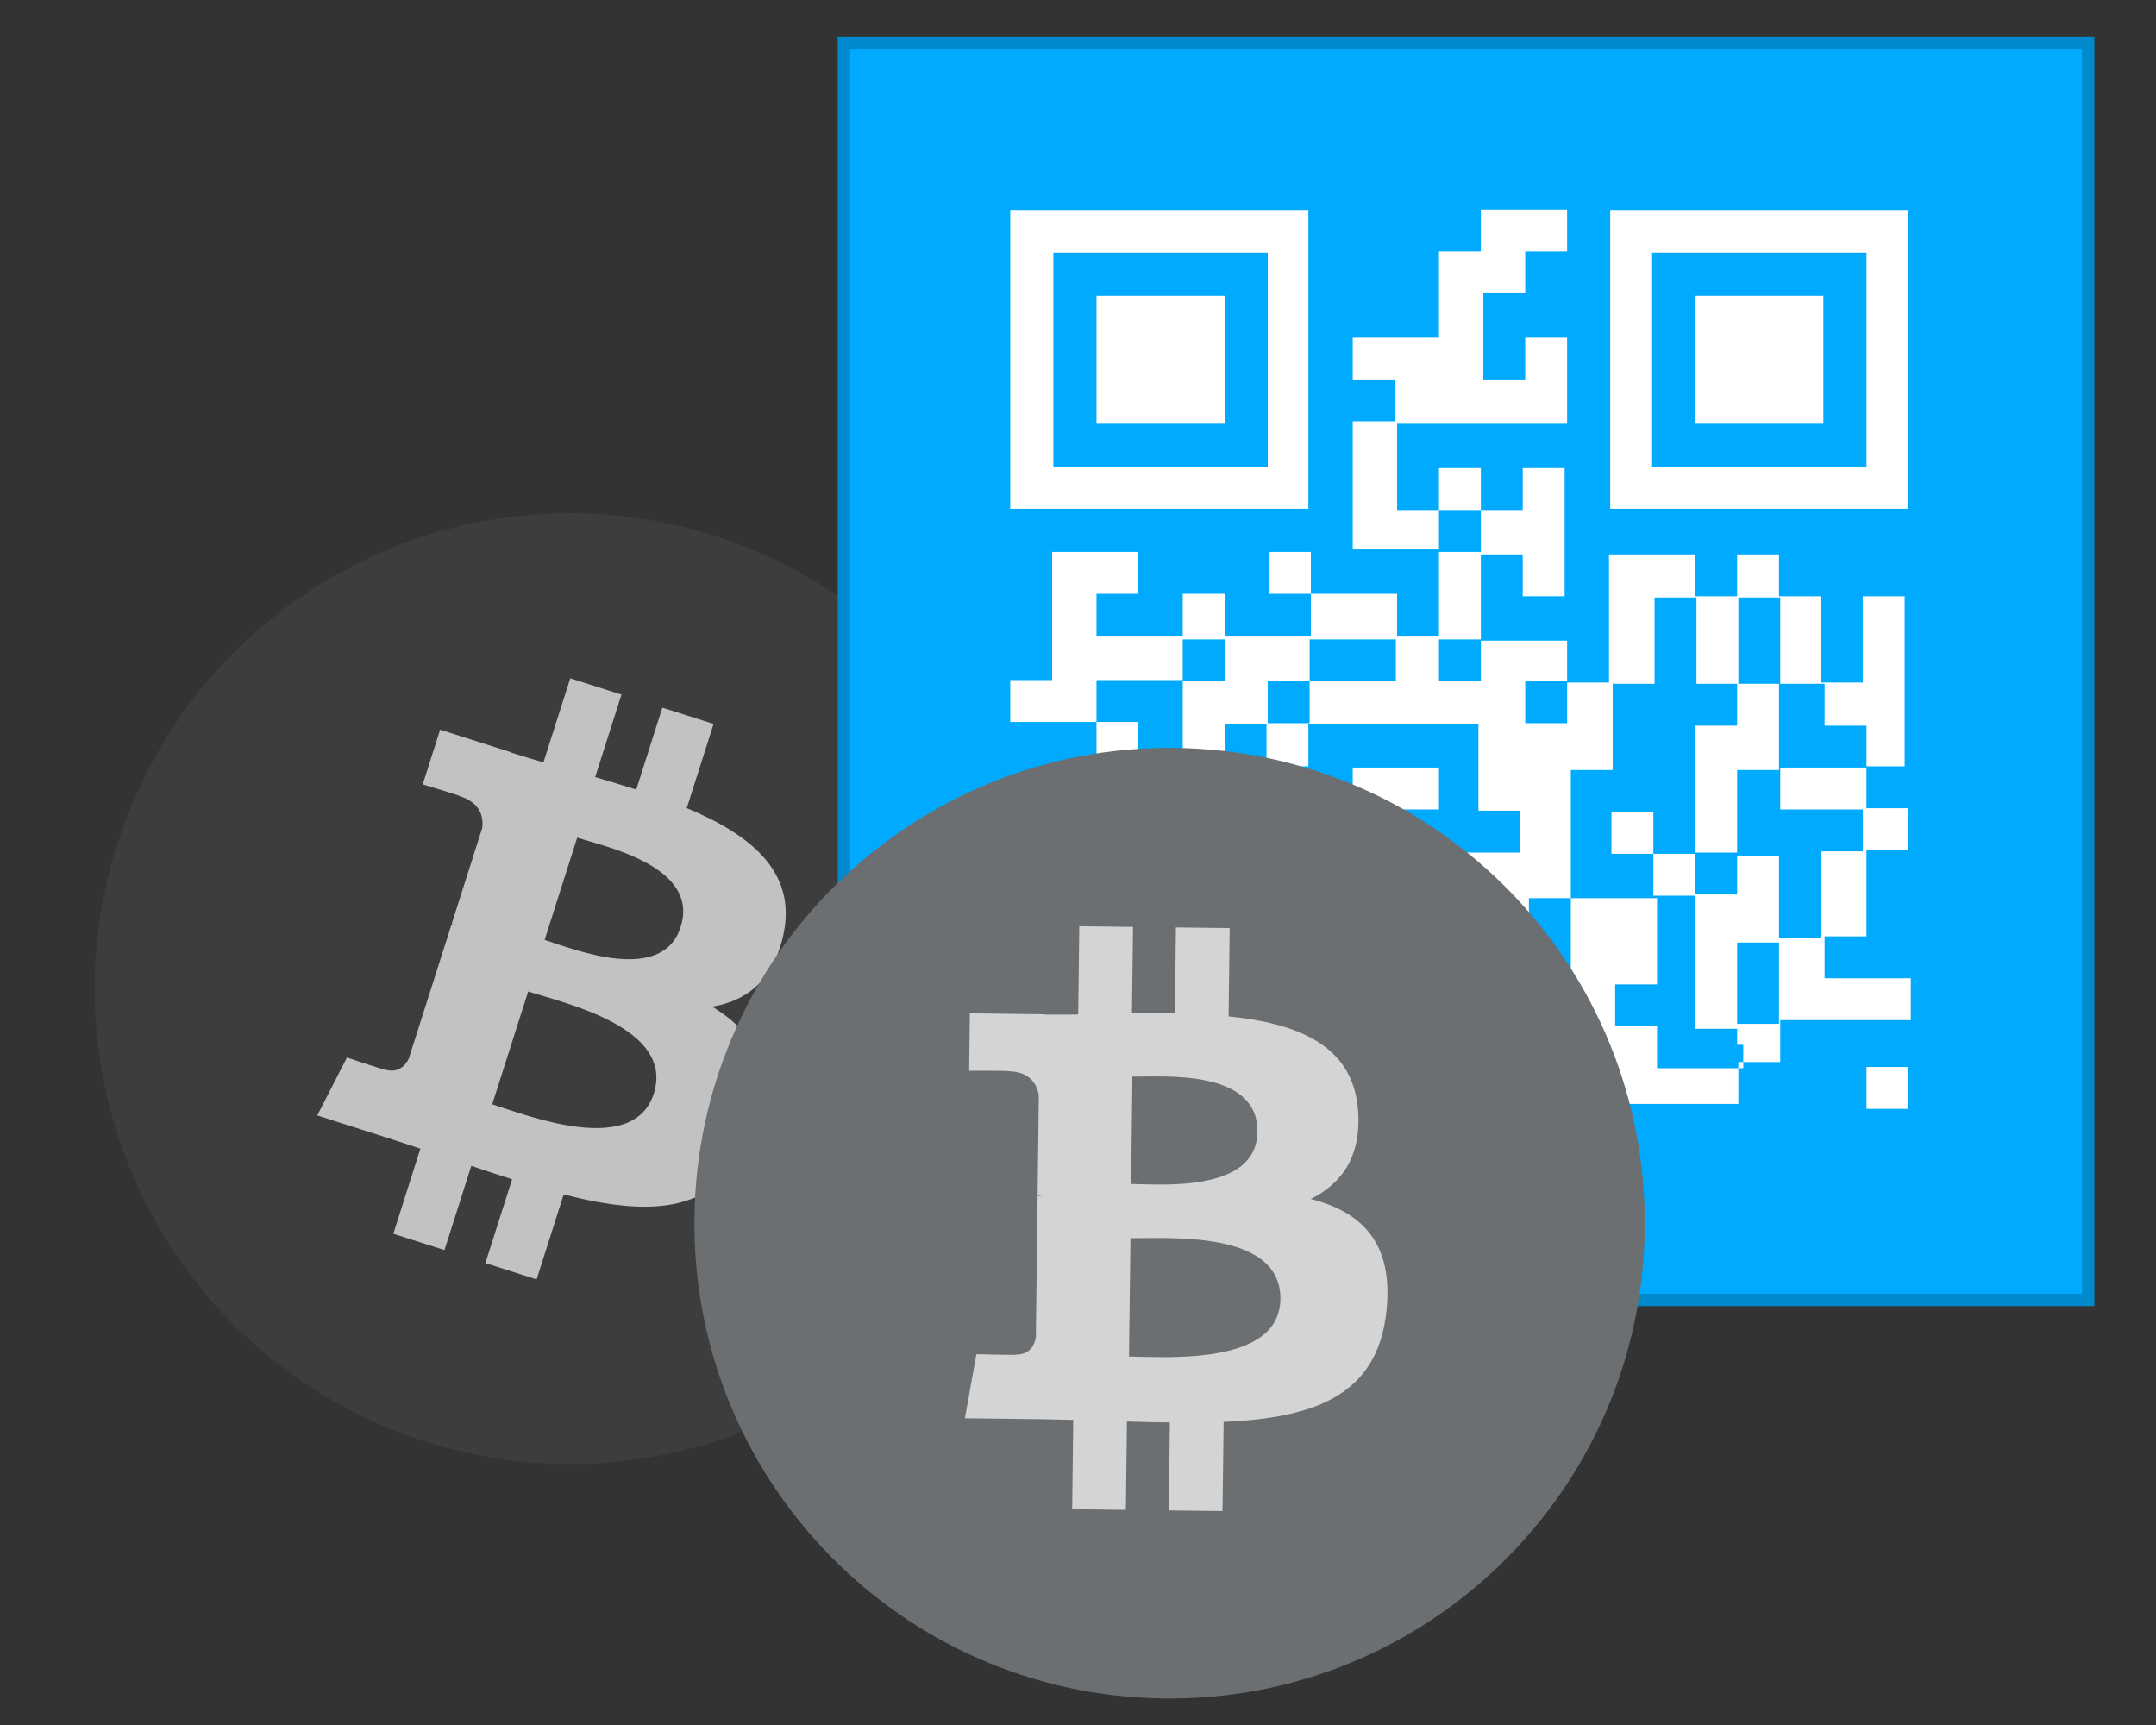 <svg xmlns="http://www.w3.org/2000/svg" width="175" height="140" viewBox="1 -2 175 140" enable-background="new 1 -2 175 140"><rect x="1" y="-2" width="175" height="140" fill="#333333" stroke="none"/><path fill="#3D3D3D" d="M84.016 89.953c-6.467 20.298-28.167 31.511-48.467 25.042-20.292-6.467-31.505-28.167-25.034-48.464 6.466-20.302 28.164-31.514 48.459-25.047 20.298 6.466 31.509 28.169 25.042 48.469z"/><path fill="#C2C2C2" d="M64.588 73.844c1.095-5.075-2.628-8.08-7.845-10.259l2.177-6.83-4.158-1.323-2.119 6.65c-1.092-.348-2.217-.683-3.334-1.014l2.133-6.694-4.155-1.323-2.177 6.827c-.906-.269-1.795-.533-2.658-.808l.006-.022-5.733-1.828-1.414 4.441s3.089.92 3.019.959c1.684.537 1.92 1.689 1.811 2.583l-2.478 7.78c.116.037.266.091.43.169l-.439-.139-3.473 10.898c-.242.506-.823 1.252-2 .88.037.064-3.022-.964-3.022-.964l-2.408 4.702 5.409 1.723c1.006.322 1.992.655 2.962.97l-2.198 6.908 4.153 1.323 2.178-6.834c1.133.388 2.233.747 3.311 1.089l-2.169 6.802 4.158 1.323 2.198-6.895c7.117 1.827 12.569 1.623 15.269-4.745 2.175-5.128.439-8.278-3.223-10.495 2.798-.455 4.994-2.136 5.789-5.852zm-10.522 12.916c-1.642 5.162-10.294 1.759-13.113.864l2.917-9.152c2.819.9 11.911 2.905 10.195 8.287zm2.181-13.528c-1.498 4.695-8.694 1.798-11.041 1.052l2.645-8.3c2.345.748 9.955 2.35 8.395 7.248z"/><path fill="#00ABFF" stroke="#0089CC" stroke-miterlimit="10" d="M69.5 1.5h101v102h-101z"/><path fill="#fff" d="M83 75.895v-12.1h24.2v24.2h-24.2v-12.1zm20.9 0v-8.7h-17.4v17.4h17.4v-8.7zm-13.9 0v-5.2h10.4v10.4h-10.4v-5.2zm24.3 10.4v-1.7h-3.5v-7h3.4v3.4h3.4v-7h3.4v-3.4h-7v-3.4h10.4v-3.4h-3.4v-7h-13.8v3.4h-3.4v-3.4h-3.4v3.4h-3.4v-7h-7v3.4h3.4v3.4h-3.4v-3.4h-7v-3.4h3.4v-10.4h7v3.4h-3.4v3.4h7v-3.4h3.4v3.4h7v-3.4h-3.4v-3.4h3.4v3.4h7v3.4h3.4v-7h-7v-10.4h3.4v-3.4h-3.4v-3.4h7v-7h3.4v-3.4h7v3.4h-3.4v3.4h-3.4v7h3.4v-3.4h3.4v7h-13.8v7h3.4v-3.4h3.4v3.4h3.4v-3.4h3.4v10.4h-3.4v-3.4h-3.4v7h7v3.4h3.4v-10.4h7v3.4h3.4v-3.4h3.4v3.4h3.4v7h3.4v-7h3.4v13.8h-3.1v3.4h3.4v3.4h-3.4v7h-3.4v3.4h7v3.4h-10.6v3.4h-3.4v3.4h-20.8v-7h-3.5v7h-3.4v-1.3zm13.9-3.5v-1.7h-3.4v3.4h3.4v-1.7zm13.8 0v-1.7h3.4v-7h3.4v-7h3.4v-3.4h-6.7v-3.4h7v-3.4h-3.4v-3.4h-3.6v-7h-3.4v7h-3.4v-7h-3.4v7h-3.4v7h-3.4v10.4h-3.4v7h3.4v-7h7v7h-3.4v3.4h3.4v3.4h7v-1.9zm-3.4-6.9v-5.2h-3.4v-3.4h-3.4v-3.4h3.4v3.4h3.4v-10.4h3.4v-3.4h3.4v7h-3.4v7h3.4v7h-3.4v7h-3.4v-5.6zm3.4-7v-1.7h-3.4v3.4h3.4v-1.7zm-34.7-13.9v-1.7h7v-3.4h-7v3.4h-3.4v3.4h3.4v-1.7zm20.9 0v-1.7h-3.4v3.4h3.4v-1.7zm-27.8-3.4v-1.7h-3.4v3.4h3.4v-1.7zm20.8 0v-1.7h-3.4v3.4h3.4v-1.7zm0-10.5v-1.7h-3.4v3.4h3.4v-1.7zm31.3 45.2v-1.7h3.4v3.4h-3.4v-1.7zm-41.7-24.3v-1.7h7v3.4h-7v-1.7zm-27.8-34.8v-12.1h24.2v24.2h-24.2v-12.1zm20.9 0v-8.7h-17.4v17.4h17.4v-8.7zm-13.9 0v-5.2h10.4v10.4h-10.4v-5.2zm41.7 0v-12.1h24.2v24.2h-24.2v-12.1zm20.8 0v-8.7h-17.4v17.4h17.4v-8.7zm-13.9 0v-5.2h10.4v10.4h-10.4v-5.2z"/><path fill="#6C6F71" d="M134.505 97.748c-.261 21.302-17.742 38.361-39.047 38.1-21.297-.263-38.355-17.744-38.092-39.045.258-21.303 17.739-38.364 39.038-38.102 21.305.259 38.363 17.744 38.102 39.047z"/><path fill="#D4D4D4" d="M111.222 88.013c-.433-5.173-4.873-6.959-10.498-7.522l.087-7.167-4.362-.053-.086 6.978c-1.147-.014-2.319-.006-3.484.003l.086-7.025-4.361-.053-.089 7.166c-.945.008-1.872.014-2.777.003v-.022l-6.017-.075-.056 4.659s3.222-.022 3.169.036c1.767.022 2.33 1.055 2.486 1.942l-.1 8.164c.122.002.281.009.461.036l-.461-.005-.141 11.439c-.084.555-.422 1.438-1.656 1.425.055.05-3.172-.039-3.172-.039l-.931 5.2 5.678.069c1.056.014 2.095.045 3.116.064l-.087 7.248 4.358.055.087-7.172c1.197.039 2.355.063 3.484.077l-.089 7.139 4.362.053.091-7.236c7.339-.331 12.495-2.116 13.217-8.995.583-5.539-1.995-8.047-6.147-9.097 2.547-1.261 4.156-3.511 3.833-7.295zm-6.294 15.425c-.064 5.417-9.331 4.688-12.289 4.655l.119-9.605c2.958.036 12.239-.7 12.17 4.95zm-1.864-13.575c-.061 4.928-7.791 4.259-10.253 4.228l.106-8.711c2.464.03 10.209-.658 10.147 4.483z"/></svg>